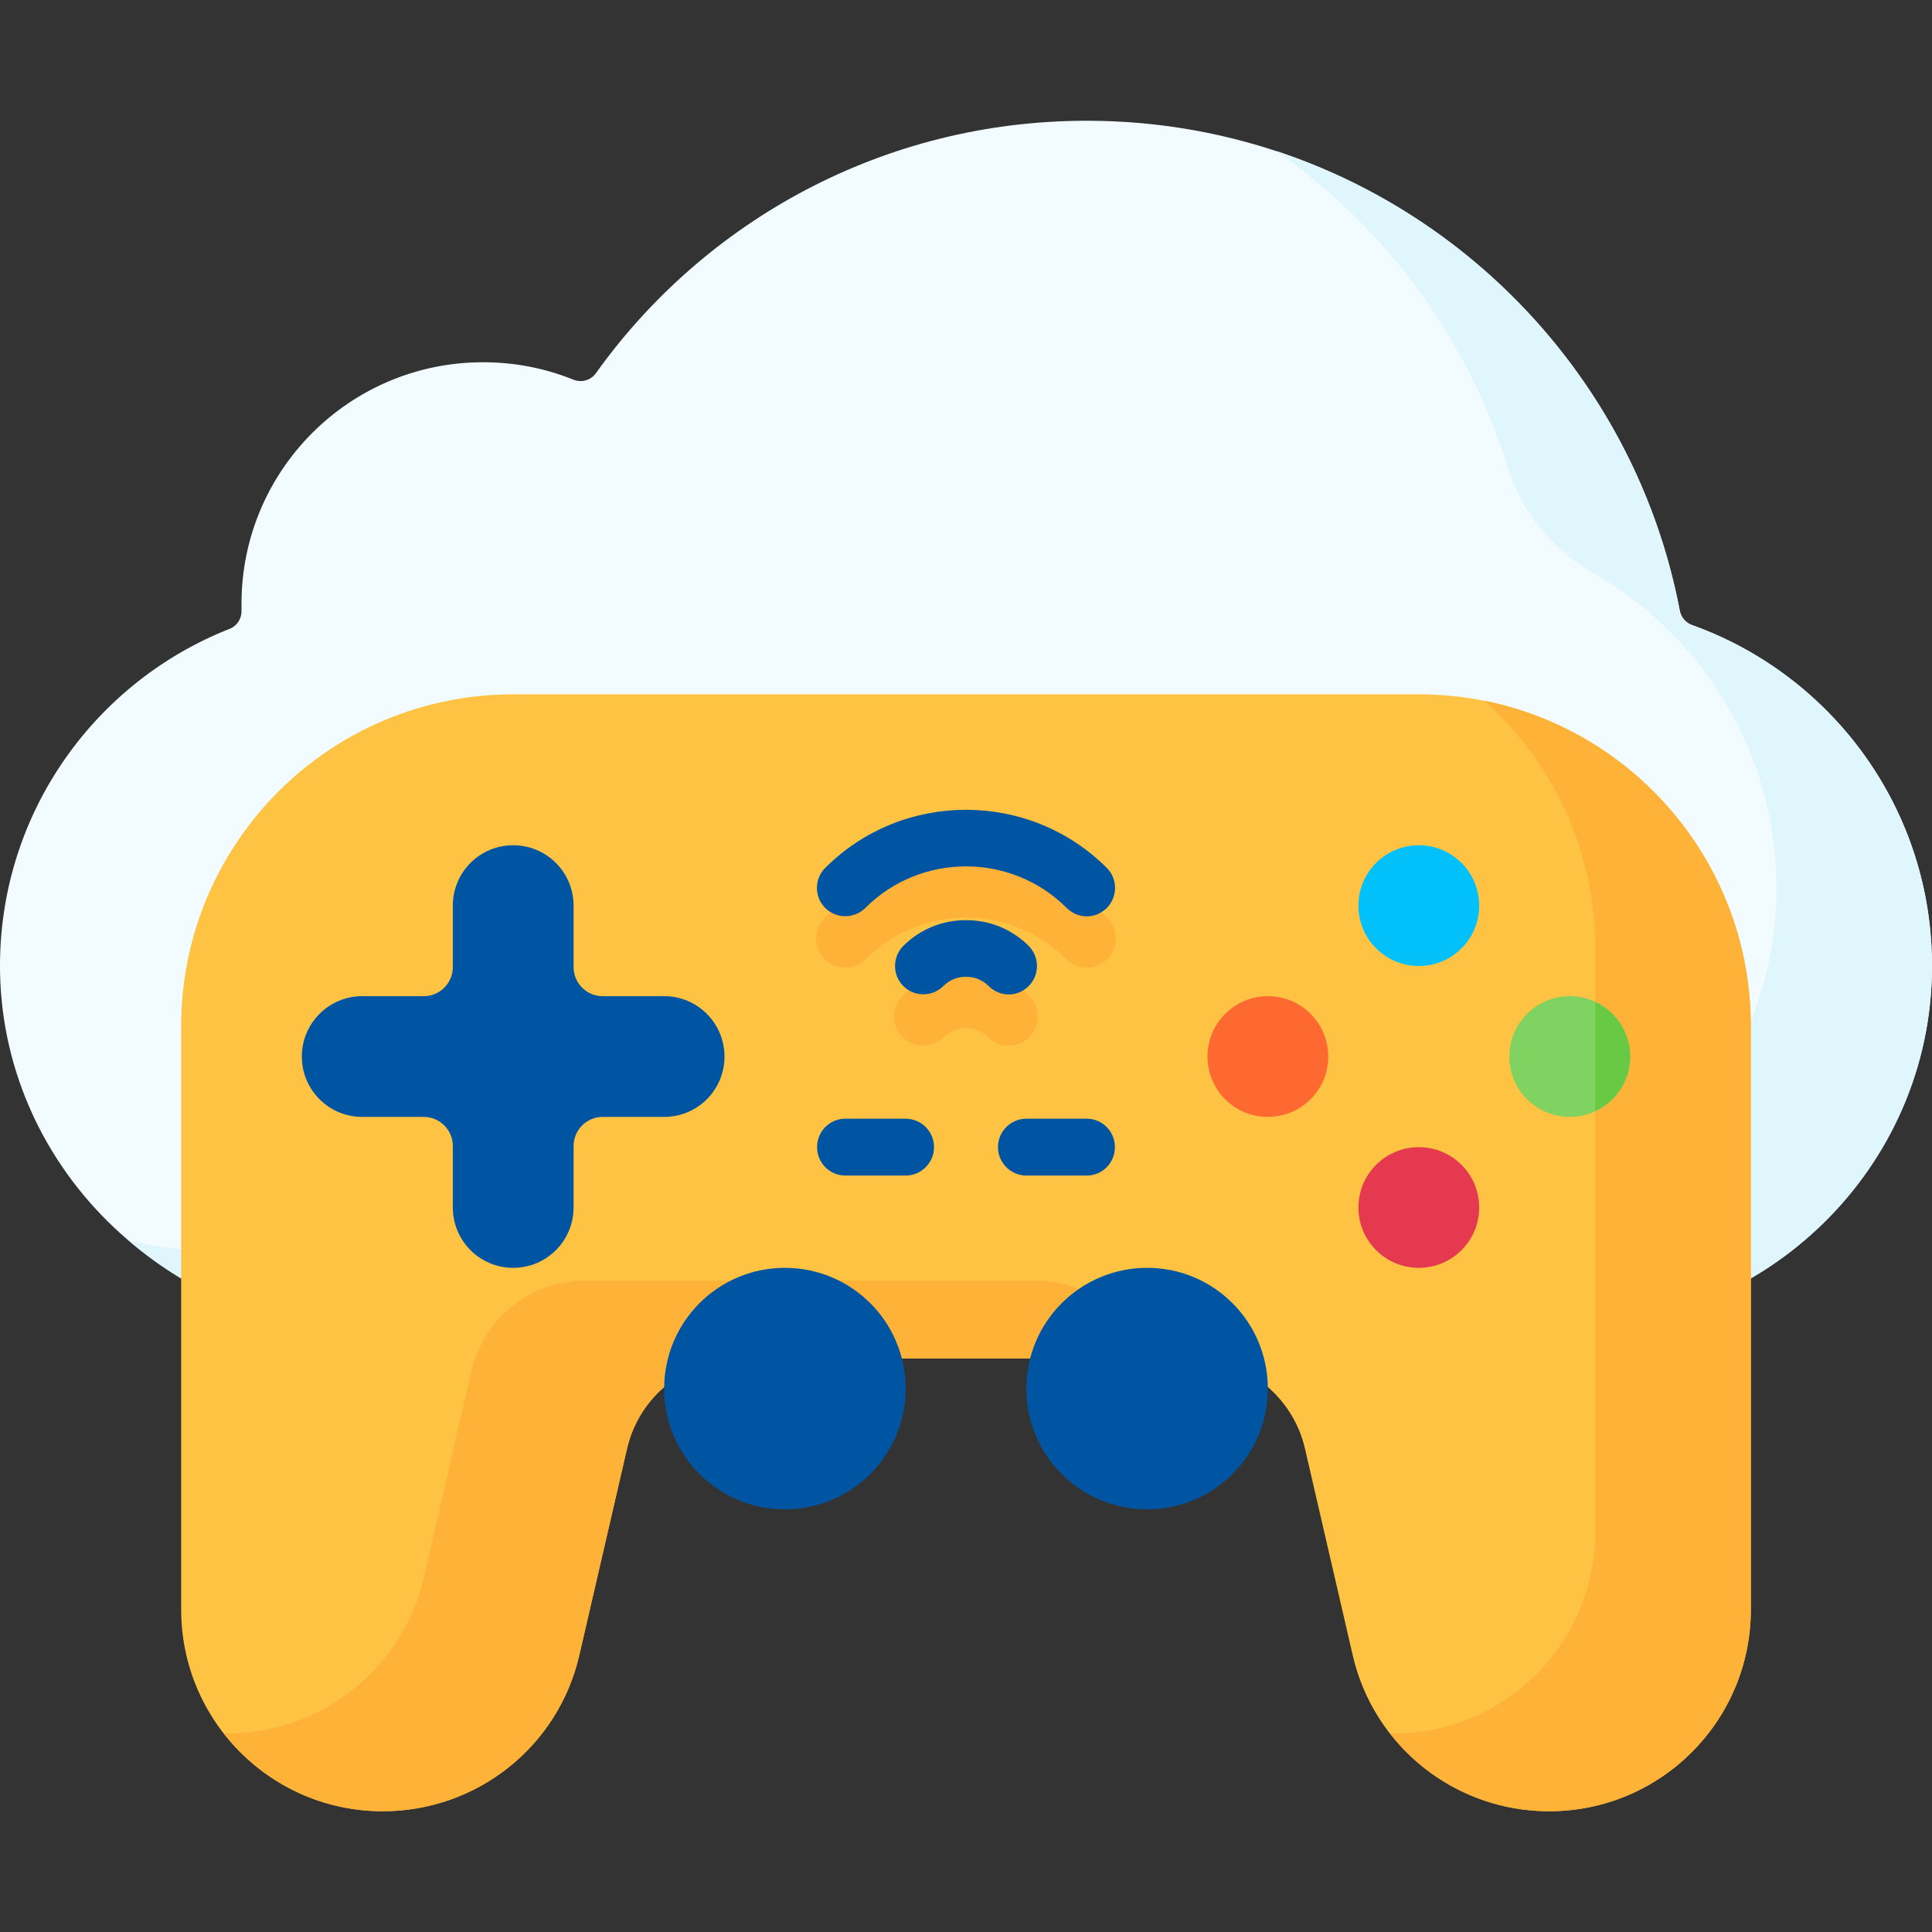 <?xml version="1.0" encoding="UTF-8"?>
<svg xmlns="http://www.w3.org/2000/svg" xmlns:xlink="http://www.w3.org/1999/xlink" width="26px" height="26px" viewBox="0 0 26 26" version="1.1">
<rect x="0" y="0" width="26" height="26" fill="#333333" stroke="none"/>
<g id="surface1">
<path style=" stroke:none;fill-rule:nonzero;fill:rgb(94.902%,98.431%,100%);fill-opacity:1;" d="M 22.766 8.41 C 22.684 8.379 22.621 8.305 22.605 8.215 C 21.887 4.461 18.586 1.625 14.625 1.625 C 11.898 1.625 9.488 2.965 8.016 5.027 C 7.945 5.121 7.824 5.152 7.715 5.109 C 7.34 4.957 6.93 4.875 6.5 4.875 C 4.703 4.875 3.25 6.332 3.25 8.125 C 3.25 8.156 3.25 8.188 3.25 8.215 C 3.254 8.324 3.191 8.422 3.094 8.461 C 1.293 9.168 0.016 10.914 0 12.961 C -0.02 15.664 2.227 17.875 4.93 17.875 L 21.07 17.875 C 23.762 17.875 25.984 15.719 26 13.027 C 26.012 10.898 24.66 9.086 22.766 8.41 Z M 22.766 8.41 "/>
<path style=" stroke:none;fill-rule:nonzero;fill:rgb(87.451%,96.471%,99.216%);fill-opacity:1;" d="M 22.605 8.215 C 22.051 5.305 19.938 2.945 17.172 2.031 C 18.641 3.055 19.754 4.551 20.293 6.297 C 20.48 6.898 20.898 7.402 21.445 7.715 C 22.922 8.559 23.918 10.156 23.906 11.984 C 23.891 14.672 21.668 16.828 18.98 16.828 L 2.848 16.828 C 2.449 16.828 2.098 16.781 1.727 16.691 C 2.578 17.43 3.656 17.875 4.875 17.875 L 21.07 17.875 C 23.762 17.875 25.984 15.719 26 13.027 C 26.012 10.898 24.66 9.086 22.766 8.41 C 22.684 8.379 22.621 8.305 22.605 8.215 Z M 22.605 8.215 "/>
<path style=" stroke:none;fill-rule:nonzero;fill:rgb(100%,76.471%,26.667%);fill-opacity:1;" d="M 19.094 9.344 L 6.906 9.344 C 4.438 9.344 2.438 11.344 2.438 13.812 L 2.438 21.66 C 2.438 23.16 3.652 24.375 5.152 24.375 C 6.418 24.375 7.516 23.504 7.797 22.27 L 8.438 19.496 C 8.602 18.785 9.238 18.281 9.969 18.281 L 16.031 18.281 C 16.762 18.281 17.398 18.785 17.562 19.496 L 18.203 22.27 C 18.484 23.504 19.582 24.375 20.848 24.375 C 22.348 24.375 23.562 23.16 23.562 21.66 L 23.562 13.812 C 23.562 11.344 21.562 9.344 19.094 9.344 Z M 19.094 9.344 "/>
<path style=" stroke:none;fill-rule:nonzero;fill:rgb(99.608%,69.804%,21.569%);fill-opacity:1;" d="M 13.574 14.074 C 13.473 14.074 13.375 14.035 13.297 13.957 C 13.133 13.793 12.867 13.793 12.703 13.957 C 12.551 14.109 12.301 14.109 12.148 13.957 C 11.996 13.805 11.996 13.555 12.148 13.402 C 12.617 12.934 13.383 12.934 13.852 13.402 C 14.004 13.555 14.004 13.805 13.852 13.957 C 13.773 14.035 13.676 14.074 13.574 14.074 Z M 13.574 14.074 "/>
<path style=" stroke:none;fill-rule:nonzero;fill:rgb(99.608%,69.804%,21.569%);fill-opacity:1;" d="M 14.625 13.023 C 14.523 13.023 14.426 12.984 14.348 12.906 C 13.605 12.164 12.395 12.164 11.652 12.906 C 11.5 13.059 11.25 13.059 11.098 12.906 C 10.945 12.754 10.945 12.504 11.098 12.352 C 12.148 11.305 13.852 11.305 14.902 12.352 C 15.055 12.504 15.055 12.754 14.902 12.906 C 14.824 12.984 14.727 13.023 14.625 13.023 Z M 14.625 13.023 "/>
<path style=" stroke:none;fill-rule:nonzero;fill:rgb(99.608%,69.804%,21.569%);fill-opacity:1;" d="M 19.977 9.43 C 20.891 10.25 21.469 11.441 21.469 12.766 L 21.469 20.613 C 21.469 22.113 20.254 23.328 18.754 23.328 C 18.738 23.328 18.723 23.328 18.707 23.328 C 19.207 23.973 19.988 24.375 20.848 24.375 C 22.348 24.375 23.562 23.16 23.562 21.66 L 23.562 13.812 C 23.562 11.645 22.02 9.84 19.977 9.43 Z M 19.977 9.43 "/>
<path style=" stroke:none;fill-rule:nonzero;fill:rgb(99.608%,69.804%,21.569%);fill-opacity:1;" d="M 13.941 17.234 L 7.875 17.234 C 7.145 17.234 6.512 17.738 6.344 18.453 L 5.707 21.223 C 5.422 22.457 4.324 23.328 3.059 23.328 C 3.043 23.328 3.027 23.328 3.012 23.328 C 3.508 23.965 4.281 24.375 5.152 24.375 C 6.418 24.375 7.516 23.504 7.797 22.27 L 8.438 19.496 C 8.602 18.785 9.238 18.281 9.969 18.281 L 15.418 18.281 C 15.199 17.66 14.609 17.234 13.941 17.234 Z M 13.941 17.234 "/>
<path style=" stroke:none;fill-rule:nonzero;fill:rgb(0.392%,75.294%,98.039%);fill-opacity:1;" d="M 19.094 13 C 19.543 13 19.906 12.637 19.906 12.188 C 19.906 11.738 19.543 11.375 19.094 11.375 C 18.645 11.375 18.281 11.738 18.281 12.188 C 18.281 12.637 18.645 13 19.094 13 Z M 19.094 13 "/>
<path style=" stroke:none;fill-rule:nonzero;fill:rgb(89.804%,22.353%,31.373%);fill-opacity:1;" d="M 19.094 17.062 C 19.543 17.062 19.906 16.699 19.906 16.25 C 19.906 15.801 19.543 15.438 19.094 15.438 C 18.645 15.438 18.281 15.801 18.281 16.25 C 18.281 16.699 18.645 17.062 19.094 17.062 Z M 19.094 17.062 "/>
<path style=" stroke:none;fill-rule:nonzero;fill:rgb(50.196%,82.353%,38.039%);fill-opacity:1;" d="M 21.125 15.031 C 21.574 15.031 21.938 14.668 21.938 14.219 C 21.938 13.77 21.574 13.406 21.125 13.406 C 20.676 13.406 20.312 13.77 20.312 14.219 C 20.312 14.668 20.676 15.031 21.125 15.031 Z M 21.125 15.031 "/>
<path style=" stroke:none;fill-rule:nonzero;fill:rgb(40.784%,79.216%,26.667%);fill-opacity:1;" d="M 21.938 14.219 C 21.938 13.895 21.746 13.613 21.469 13.484 L 21.469 14.953 C 21.746 14.824 21.938 14.543 21.938 14.219 Z M 21.938 14.219 "/>
<path style=" stroke:none;fill-rule:nonzero;fill:rgb(99.216%,41.176%,18.824%);fill-opacity:1;" d="M 17.062 15.031 C 17.512 15.031 17.875 14.668 17.875 14.219 C 17.875 13.77 17.512 13.406 17.062 13.406 C 16.613 13.406 16.25 13.77 16.25 14.219 C 16.25 14.668 16.613 15.031 17.062 15.031 Z M 17.062 15.031 "/>
<path style=" stroke:none;fill-rule:nonzero;fill:rgb(0%,33.333%,63.922%);fill-opacity:1;" d="M 8.938 13.406 L 8.109 13.406 C 7.895 13.406 7.719 13.23 7.719 13.016 L 7.719 12.188 C 7.719 11.738 7.355 11.375 6.906 11.375 C 6.457 11.375 6.094 11.738 6.094 12.188 L 6.094 13.016 C 6.094 13.23 5.918 13.406 5.703 13.406 L 4.875 13.406 C 4.426 13.406 4.062 13.77 4.062 14.219 C 4.062 14.668 4.426 15.031 4.875 15.031 L 5.703 15.031 C 5.918 15.031 6.094 15.207 6.094 15.422 L 6.094 16.25 C 6.094 16.699 6.457 17.062 6.906 17.062 C 7.355 17.062 7.719 16.699 7.719 16.25 L 7.719 15.422 C 7.719 15.207 7.895 15.031 8.109 15.031 L 8.938 15.031 C 9.387 15.031 9.75 14.668 9.75 14.219 C 9.75 13.77 9.387 13.406 8.938 13.406 Z M 8.938 13.406 "/>
<path style=" stroke:none;fill-rule:nonzero;fill:rgb(0%,33.333%,63.922%);fill-opacity:1;" d="M 10.562 20.312 C 11.461 20.312 12.188 19.586 12.188 18.688 C 12.188 17.789 11.461 17.062 10.562 17.062 C 9.664 17.062 8.938 17.789 8.938 18.688 C 8.938 19.586 9.664 20.312 10.562 20.312 Z M 10.562 20.312 "/>
<path style=" stroke:none;fill-rule:nonzero;fill:rgb(0%,33.333%,63.922%);fill-opacity:1;" d="M 15.438 20.312 C 16.336 20.312 17.062 19.586 17.062 18.688 C 17.062 17.789 16.336 17.062 15.438 17.062 C 14.539 17.062 13.812 17.789 13.812 18.688 C 13.812 19.586 14.539 20.312 15.438 20.312 Z M 15.438 20.312 "/>
<path style=" stroke:none;fill-rule:nonzero;fill:rgb(0%,33.333%,63.922%);fill-opacity:1;" d="M 12.188 15.82 L 11.375 15.82 C 11.164 15.82 10.996 15.648 10.996 15.438 C 10.996 15.227 11.164 15.055 11.375 15.055 L 12.188 15.055 C 12.398 15.055 12.57 15.227 12.57 15.438 C 12.57 15.648 12.398 15.82 12.188 15.82 Z M 12.188 15.82 "/>
<path style=" stroke:none;fill-rule:nonzero;fill:rgb(0%,33.333%,63.922%);fill-opacity:1;" d="M 14.625 15.82 L 13.812 15.82 C 13.602 15.82 13.43 15.648 13.43 15.438 C 13.43 15.227 13.602 15.055 13.812 15.055 L 14.625 15.055 C 14.836 15.055 15.004 15.227 15.004 15.438 C 15.004 15.648 14.836 15.82 14.625 15.82 Z M 14.625 15.82 "/>
<path style=" stroke:none;fill-rule:nonzero;fill:rgb(0%,33.333%,63.922%);fill-opacity:1;" d="M 13.574 13.383 C 13.477 13.383 13.379 13.344 13.305 13.27 C 13.223 13.188 13.117 13.145 13 13.145 C 12.883 13.145 12.777 13.188 12.695 13.27 C 12.547 13.418 12.305 13.418 12.156 13.27 C 12.008 13.121 12.008 12.879 12.156 12.73 C 12.383 12.504 12.68 12.383 13 12.383 C 13.32 12.383 13.617 12.504 13.844 12.73 C 13.992 12.879 13.992 13.121 13.844 13.27 C 13.77 13.344 13.672 13.383 13.574 13.383 Z M 13.574 13.383 "/>
<path style=" stroke:none;fill-rule:nonzero;fill:rgb(0%,33.333%,63.922%);fill-opacity:1;" d="M 14.625 12.332 C 14.527 12.332 14.43 12.293 14.355 12.219 C 13.609 11.473 12.391 11.473 11.645 12.219 C 11.496 12.367 11.254 12.367 11.105 12.219 C 10.957 12.07 10.957 11.828 11.105 11.68 C 12.148 10.637 13.852 10.637 14.895 11.68 C 15.043 11.828 15.043 12.07 14.895 12.219 C 14.82 12.293 14.723 12.332 14.625 12.332 Z M 14.625 12.332 "/>
</g>
</svg>
